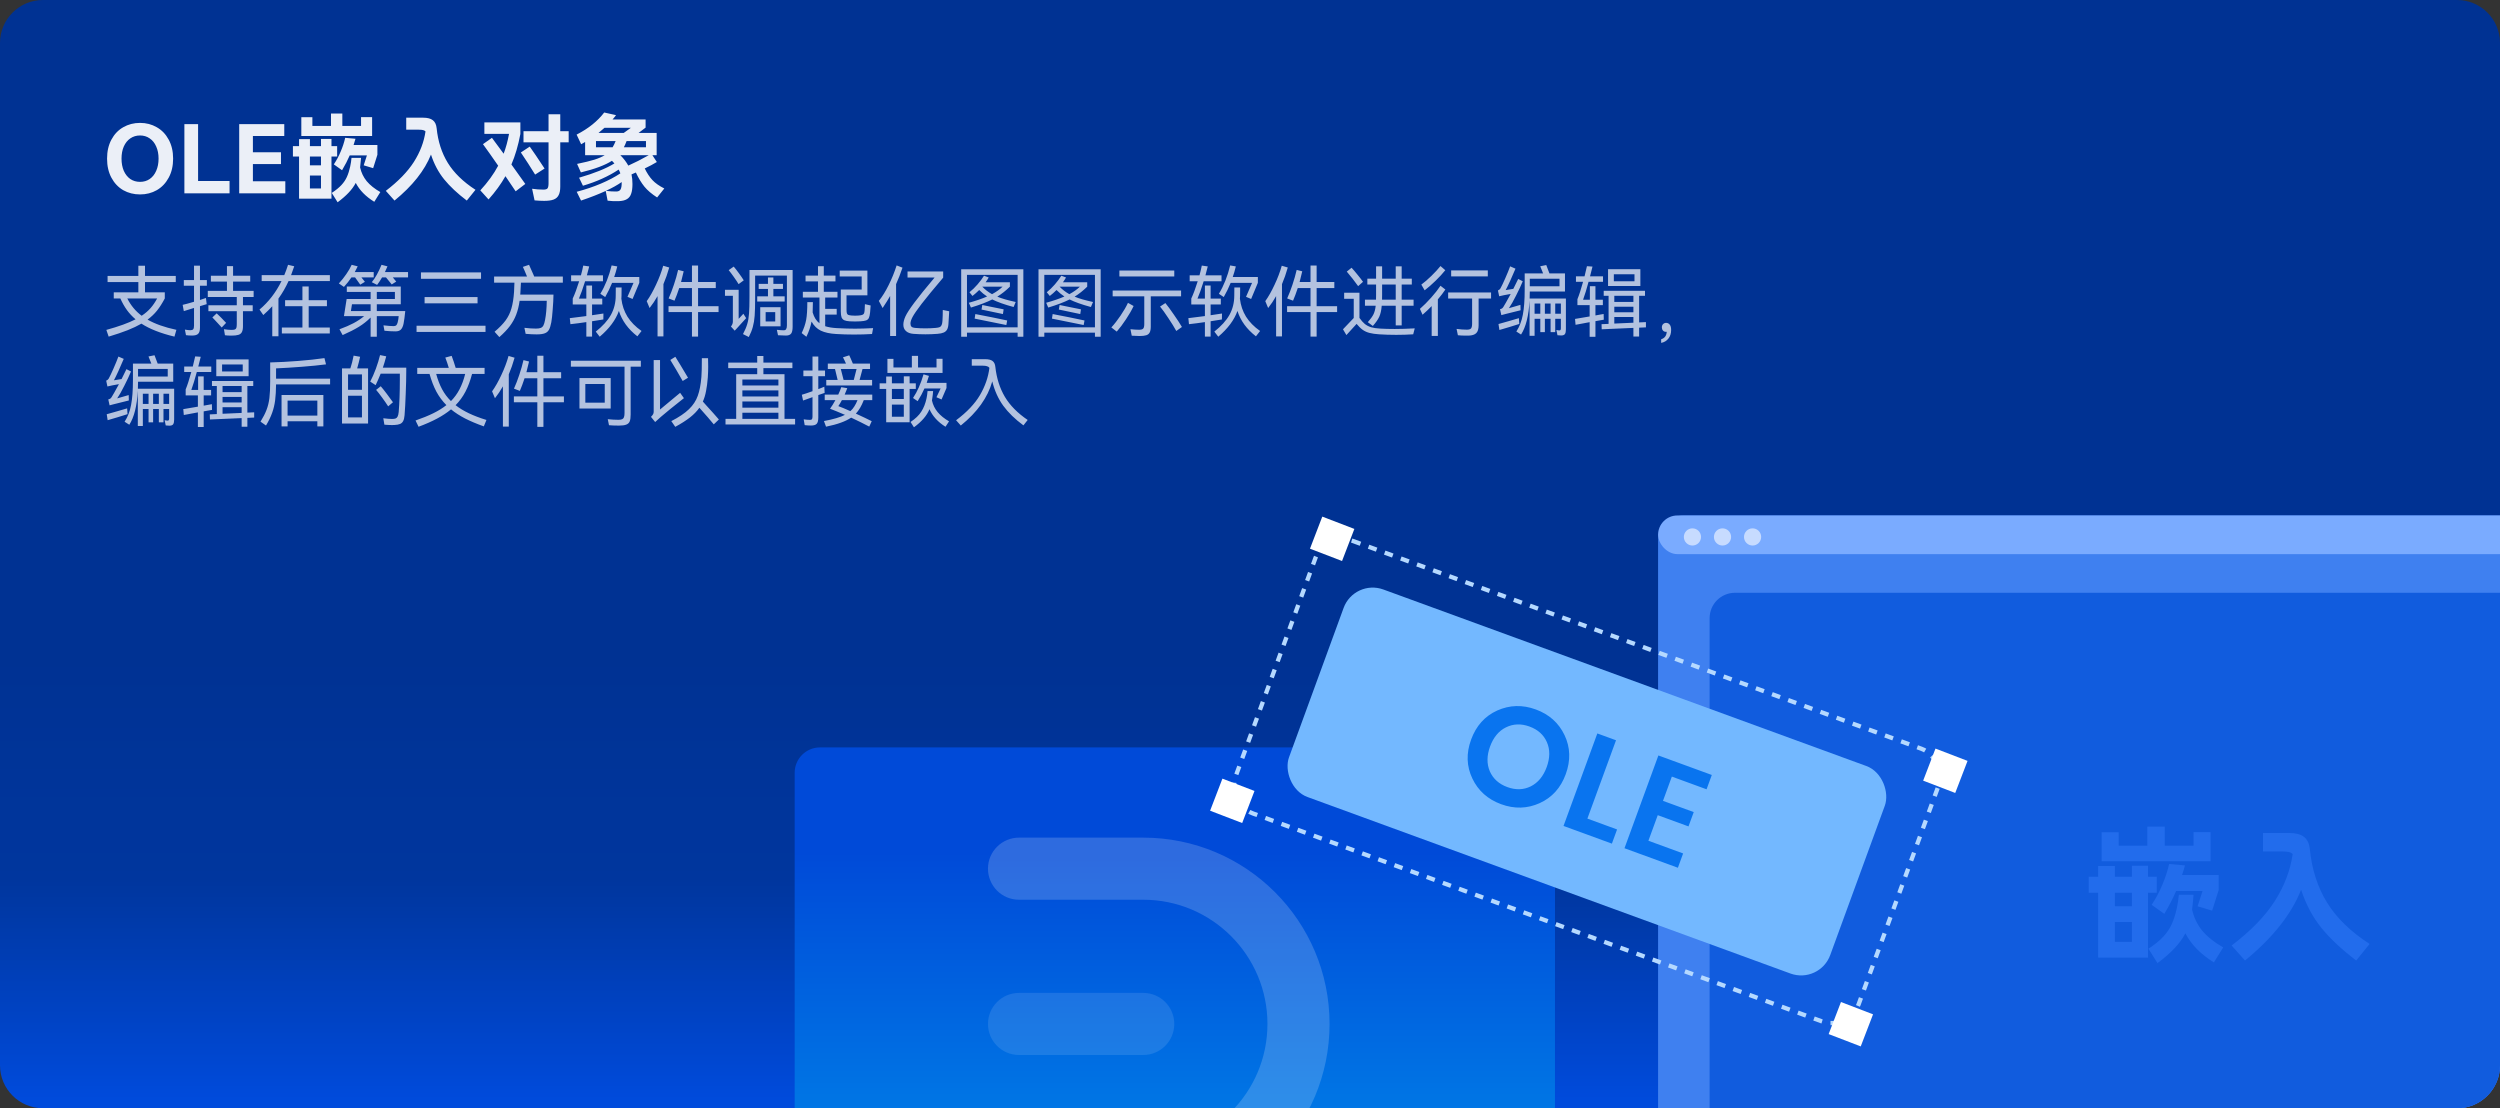 <svg width="582" height="258" viewBox="0 0 582 258" fill="none" xmlns="http://www.w3.org/2000/svg">
<rect x="0" y="0" width="582" height="258" fill="#333333" stroke="none"/>
<g clip-path="url(#clip0_50_9122)">
<path d="M-1 -1H582V290H-1V-1Z" fill="url(#paint0_linear_50_9122)"/>
<rect x="386" y="120" width="244.608" height="150.969" rx="5.897" fill="#3F80F0"/>
<rect x="398" y="138" width="241" height="149" rx="5.897" fill="#115CDE"/>
<rect x="185" y="174" width="177" height="118" rx="5.897" fill="url(#paint1_linear_50_9122)"/>
<g opacity="0.18">
<path d="M266.146 245.604H237.229C233.237 245.604 230 242.368 230 238.375C230 234.382 233.237 231.146 237.229 231.146H266.146C270.138 231.146 273.375 234.382 273.375 238.375C273.375 242.368 270.138 245.604 266.146 245.604Z" fill="white" fill-opacity="0.6"/>
<path d="M266.146 209.458H237.229C233.237 209.458 230 206.222 230 202.229C230 198.237 233.237 195 237.229 195H266.146C290.101 195 309.521 214.42 309.521 238.375C309.521 262.33 290.101 281.75 266.146 281.75H237.229C233.237 281.75 230 278.513 230 274.521C230 270.528 233.237 267.292 237.229 267.292H266.146C282.116 267.292 295.062 254.345 295.062 238.375C295.062 222.405 282.116 209.458 266.146 209.458Z" fill="white"/>
</g>
<rect x="386" y="120" width="241" height="9" rx="4.5" fill="#7AABFF"/>
<rect x="315.266" y="134.756" width="134.143" height="51.438" rx="7.211" transform="rotate(20.076 315.266 134.756)" fill="#73B8FF"/>
<rect x="308.54" y="123.596" width="154.437" height="67.567" rx="6.711" transform="rotate(20.076 308.54 123.596)" stroke="#B5D9FF" stroke-dasharray="2 2"/>
<path d="M356.369 183.062C358.056 182.21 359.291 180.714 360.073 178.574C360.855 176.435 360.872 174.506 360.124 172.787C359.377 171.068 358.026 169.852 356.072 169.138C354.117 168.423 352.286 168.489 350.579 169.333C348.899 170.165 347.668 171.651 346.886 173.79C346.112 175.909 346.095 177.838 346.835 179.577C347.603 181.304 348.964 182.524 350.918 183.238C352.872 183.953 354.689 183.894 356.369 183.062ZM349.463 187.219C346.357 186.083 344.125 184.09 342.765 181.238C341.406 178.386 341.309 175.366 342.474 172.178C343.647 168.969 345.672 166.713 348.55 165.409C351.449 164.114 354.441 164.03 357.526 165.157C360.632 166.292 362.865 168.286 364.225 171.138C365.584 173.99 365.677 177.02 364.505 180.229C363.339 183.418 361.318 185.663 358.44 186.967C355.562 188.27 352.57 188.354 349.463 187.219ZM371.858 170.745L376.208 172.335L369.544 190.57L376.455 193.096L375.249 196.398L363.987 192.282L371.858 170.745ZM398.507 180.414L397.289 183.747L389.205 180.792L387.142 186.439L394.3 189.055L393.082 192.387L385.924 189.771L383.747 195.726L391.831 198.681L390.614 202.013L378.179 197.469L386.073 175.87L398.507 180.414Z" fill="#0974EF"/>
<rect x="307.829" y="120.267" width="8" height="8" transform="rotate(21.011 307.829 120.267)" fill="white"/>
<rect x="450.578" y="174.267" width="8" height="8" transform="rotate(21.011 450.578 174.267)" fill="white"/>
<rect x="428.578" y="233.267" width="8" height="8" transform="rotate(21.011 428.578 233.267)" fill="white"/>
<rect x="284.579" y="181.267" width="8" height="8" transform="rotate(21.011 284.579 181.267)" fill="white"/>
<path d="M510.655 193.72H514.615V200.489H489.265V193.754H493.225V196.868H499.892V192.434H503.954V196.868H510.655V193.72ZM514.988 211.997L511.603 210.982L512.754 207.428H506.594C505.894 209.075 504.981 210.846 503.852 212.742L500.908 210.643C501.878 209.176 502.702 207.631 503.378 206.006C504.078 204.382 504.608 202.757 504.969 201.132L508.658 201.471C508.501 202.103 508.275 202.847 507.982 203.705H516.511V207.191L514.988 211.997ZM502.092 204.111V207.834H500.062V222.929H488.452V207.834H486.252V204.111H488.452V201.606H492.345V204.111H496.305V201.538H500.062V204.111H502.092ZM492.345 210.982H496.305V207.834H492.345V210.982ZM510.317 211.726C510.723 213.576 511.513 215.224 512.686 216.668C513.882 218.089 515.507 219.387 517.56 220.56L515.394 224.046C512.325 222.151 510.114 219.894 508.76 217.277C508.106 218.518 507.248 219.691 506.188 220.797C505.15 221.903 503.841 223.042 502.262 224.215L500.163 220.865C501.63 219.894 502.781 218.958 503.615 218.055C504.473 217.13 505.127 216.16 505.578 215.145C506.052 214.107 506.447 212.866 506.763 211.422C506.989 210.384 507.147 209.346 507.237 208.308H510.655C510.588 209.301 510.475 210.44 510.317 211.726ZM492.345 214.637V219.274H496.305V214.637H492.345ZM537.732 197.714C538.206 202.407 539.537 206.536 541.726 210.102C543.915 213.667 547.221 216.882 551.643 219.748L548.529 223.606C545.167 221.056 542.459 218.518 540.406 215.991C538.353 213.441 536.785 210.485 535.702 207.123C533.445 212.832 529.09 218.326 522.637 223.606L519.523 220.12C523.991 216.713 527.342 213.261 529.575 209.763C531.809 206.243 533.197 202.599 533.738 198.831C533.535 198.605 533.242 198.447 532.858 198.357C532.497 198.267 531.99 198.222 531.335 198.222H526.834V193.923H532.96C534.472 193.923 535.611 194.228 536.378 194.837C537.146 195.424 537.597 196.383 537.732 197.714Z" fill="#226CEC"/>
<circle cx="394" cy="125" r="2" fill="#C7DBFF"/>
<circle cx="401" cy="125" r="2" fill="#C7DBFF"/>
<circle cx="408" cy="125" r="2" fill="#C7DBFF"/>
</g>
<path d="M24.924 36.926C24.924 35.239 25.261 33.765 25.936 32.504C26.611 31.243 27.527 30.282 28.686 29.622C29.859 28.947 31.165 28.61 32.602 28.61C34.039 28.61 35.337 28.947 36.496 29.622C37.669 30.282 38.593 31.243 39.268 32.504C39.957 33.765 40.302 35.239 40.302 36.926C40.302 38.627 39.957 40.109 39.268 41.37C38.593 42.631 37.669 43.599 36.496 44.274C35.337 44.934 34.039 45.264 32.602 45.264C31.165 45.264 29.859 44.934 28.686 44.274C27.527 43.599 26.611 42.631 25.936 41.37C25.261 40.109 24.924 38.627 24.924 36.926ZM28.29 36.926C28.29 37.997 28.466 38.943 28.818 39.764C29.185 40.585 29.691 41.223 30.336 41.678C30.996 42.118 31.751 42.338 32.602 42.338C33.453 42.338 34.201 42.118 34.846 41.678C35.506 41.223 36.012 40.585 36.364 39.764C36.731 38.943 36.914 37.997 36.914 36.926C36.914 35.855 36.731 34.917 36.364 34.11C36.012 33.289 35.506 32.658 34.846 32.218C34.201 31.763 33.453 31.536 32.602 31.536C31.751 31.536 30.996 31.763 30.336 32.218C29.691 32.658 29.185 33.289 28.818 34.11C28.466 34.917 28.29 35.855 28.29 36.926ZM42.925 28.896H46.114V42.14H53.441V45H42.925V28.896ZM65.41 38.202H58.876V42.206H66.422V45H55.686V28.896H66.18V31.668H58.876V35.452H65.41V38.202ZM84.053 27.268H86.627V31.668H70.149V27.29H72.723V29.314H77.057V26.432H79.697V29.314H84.053V27.268ZM86.869 39.148L84.669 38.488L85.417 36.178H81.413C80.958 37.249 80.364 38.4 79.631 39.632L77.717 38.268C78.348 37.315 78.883 36.31 79.323 35.254C79.778 34.198 80.122 33.142 80.357 32.086L82.755 32.306C82.652 32.717 82.506 33.201 82.315 33.758H87.859V36.024L86.869 39.148ZM78.487 34.022V36.442H77.167V46.254H69.621V36.442H68.191V34.022H69.621V32.394H72.151V34.022H74.725V32.35H77.167V34.022H78.487ZM72.151 38.488H74.725V36.442H72.151V38.488ZM83.833 38.972C84.097 40.175 84.61 41.245 85.373 42.184C86.15 43.108 87.206 43.951 88.541 44.714L87.133 46.98C85.138 45.748 83.701 44.281 82.821 42.58C82.396 43.387 81.838 44.149 81.149 44.868C80.474 45.587 79.624 46.327 78.597 47.09L77.233 44.912C78.186 44.281 78.934 43.673 79.477 43.086C80.034 42.485 80.46 41.854 80.753 41.194C81.061 40.519 81.318 39.713 81.523 38.774C81.67 38.099 81.772 37.425 81.831 36.75H84.053C84.009 37.395 83.936 38.136 83.833 38.972ZM72.151 40.864V43.878H74.725V40.864H72.151ZM101.653 29.864C101.961 32.915 102.826 35.599 104.249 37.916C105.672 40.233 107.82 42.323 110.695 44.186L108.671 46.694C106.486 45.037 104.726 43.387 103.391 41.744C102.056 40.087 101.037 38.165 100.333 35.98C98.866 39.691 96.036 43.262 91.841 46.694L89.817 44.428C92.721 42.213 94.899 39.969 96.351 37.696C97.803 35.408 98.705 33.039 99.057 30.59C98.925 30.443 98.734 30.341 98.485 30.282C98.25 30.223 97.92 30.194 97.495 30.194H94.569V27.4H98.551C99.534 27.4 100.274 27.598 100.773 27.994C101.272 28.375 101.565 28.999 101.653 29.864ZM132.387 30.546V33.142H130.429V43.438C130.429 44.289 130.304 44.949 130.055 45.418C129.82 45.902 129.432 46.247 128.889 46.452C128.361 46.657 127.628 46.76 126.689 46.76C126.029 46.76 125.281 46.723 124.445 46.65L123.873 43.944C124.753 44.076 125.633 44.142 126.513 44.142C126.982 44.142 127.298 44.047 127.459 43.856C127.62 43.651 127.701 43.255 127.701 42.668V33.142H121.871V30.546H127.701V26.608H130.429V30.546H132.387ZM121.145 31.184C120.632 33.897 119.935 36.266 119.055 38.29C120.199 39.874 121.277 41.385 122.289 42.822L120.045 44.538L117.669 41.018C116.628 42.851 115.315 44.655 113.731 46.43L111.817 44.318C113.562 42.426 114.948 40.512 115.975 38.576C114.64 36.64 113.46 34.968 112.433 33.56L114.523 32.086C115.095 32.834 116.004 34.066 117.251 35.782C117.779 34.374 118.197 32.834 118.505 31.162H112.763V28.5H121.145V31.184ZM124.577 40.644C124.196 40.013 123.646 39.141 122.927 38.026C122.208 36.911 121.651 36.068 121.255 35.496L123.323 34.132C124.056 35.144 125.208 36.845 126.777 39.236L124.577 40.644ZM150.097 39.214C150.61 40.285 151.204 41.187 151.879 41.92C152.554 42.639 153.478 43.291 154.651 43.878L152.979 45.968C151.718 45.161 150.728 44.318 150.009 43.438C149.29 42.543 148.63 41.451 148.029 40.16L147.017 40.6C147.164 41.275 147.237 42.023 147.237 42.844C147.237 43.797 147.134 44.553 146.929 45.11C146.738 45.682 146.408 46.1 145.939 46.364C145.484 46.643 144.846 46.797 144.025 46.826C143.072 46.855 142.214 46.819 141.451 46.716L141.011 44.45C139.354 45.213 137.44 45.961 135.269 46.694L134.257 44.648C136.31 44.105 138.195 43.467 139.911 42.734C141.642 42.001 143.145 41.209 144.421 40.358C144.318 40.065 144.186 39.771 144.025 39.478C141.693 41.033 138.921 42.287 135.709 43.24L134.807 41.37C138.356 40.343 141.099 39.236 143.035 38.048L142.463 37.432C140.864 38.459 138.452 39.361 135.225 40.138L134.345 38.158C136.046 37.806 137.396 37.476 138.393 37.168C139.39 36.845 140.182 36.501 140.769 36.134H136.215V33.054L135.291 33.582L134.235 31.338C136.978 29.93 139.119 28.214 140.659 26.19L143.409 26.806C143.145 27.173 142.874 27.51 142.595 27.818H150.295V29.71L148.667 30.942H152.869V36.134H151.879L152.913 37.718C152.092 38.217 151.153 38.715 150.097 39.214ZM140.725 29.754C140.285 30.15 139.823 30.546 139.339 30.942H145.213L146.863 29.754H140.725ZM138.745 32.834V34.286H142.617C142.881 33.846 143.116 33.362 143.321 32.834H138.745ZM150.383 32.834H145.873C145.638 33.45 145.426 33.934 145.235 34.286H150.383V32.834ZM144.421 36.134C145.184 36.897 145.8 37.703 146.269 38.554C147.78 37.879 149.364 37.073 151.021 36.134H144.421ZM143.475 44.582C143.944 44.582 144.274 44.421 144.465 44.098C144.656 43.775 144.744 43.218 144.729 42.426V42.382C143.746 43.071 142.522 43.753 141.055 44.428C141.935 44.545 142.742 44.597 143.475 44.582Z" fill="white" fill-opacity="0.92"/>
<path d="M40.614 78.368C37.386 77.588 34.824 76.58 32.928 75.344C32.016 75.872 30.942 76.382 29.706 76.874C28.482 77.354 27.012 77.852 25.296 78.368L24.756 76.802C27.672 75.998 29.94 75.176 31.56 74.336C30.792 73.688 30.12 72.968 29.544 72.176C28.968 71.372 28.458 70.472 28.014 69.476H26.484V68.054H32.208V65.66H25.044V64.238H32.208V61.862H33.756V64.238H40.92V65.66H33.756V68.054H38.364V69.476C37.788 70.568 37.188 71.51 36.564 72.302C35.94 73.082 35.202 73.784 34.35 74.408C36.078 75.404 38.316 76.196 41.064 76.784L40.614 78.368ZM29.634 69.476C30.462 71.12 31.578 72.464 32.982 73.508C33.81 72.956 34.506 72.356 35.07 71.708C35.634 71.06 36.138 70.316 36.582 69.476H29.634ZM46.554 61.844V65.192H48.156V66.524H46.554V69.836L47.94 69.368L48.12 70.808L46.554 71.276V76.244C46.554 76.94 46.416 77.426 46.14 77.702C45.876 77.978 45.396 78.116 44.7 78.116C44.16 78.116 43.692 78.086 43.296 78.026L43.044 76.73C43.596 76.826 44.016 76.874 44.304 76.874C44.628 76.874 44.85 76.802 44.97 76.658C45.102 76.502 45.168 76.226 45.168 75.83V71.69C44.292 71.954 43.5 72.2 42.792 72.428L42.522 70.97C43.122 70.838 44.004 70.598 45.168 70.25V66.524H42.792V65.192H45.168V61.844H46.554ZM59.046 69.134H56.562V71.06H58.83V72.446H56.562V75.938C56.562 76.538 56.478 76.994 56.31 77.306C56.154 77.618 55.884 77.834 55.5 77.954C55.116 78.074 54.558 78.134 53.826 78.134C53.262 78.134 52.776 78.104 52.368 78.044L52.134 76.64C52.83 76.748 53.412 76.802 53.88 76.802C54.252 76.802 54.522 76.766 54.69 76.694C54.87 76.61 54.984 76.478 55.032 76.298C55.092 76.106 55.122 75.818 55.122 75.434V72.446H48.516V71.06H55.122V69.134H48.372V67.712H52.836V65.552H49.092V64.184H52.836V61.952H54.258V64.184H58.254V65.552H54.258V67.712H59.046V69.134ZM50.442 72.95C51.018 73.466 51.75 74.204 52.638 75.164L51.612 76.244C51.372 75.956 51.066 75.62 50.694 75.236C50.334 74.84 50.088 74.576 49.956 74.444C49.704 74.192 49.53 74.012 49.434 73.904L50.442 72.95ZM76.794 64.058V65.426H67.182C66.51 66.902 65.724 68.264 64.824 69.512V78.278H63.384V71.294C62.772 71.966 62.076 72.65 61.296 73.346L60.414 72.068C62.514 70.304 64.224 68.09 65.544 65.426H60.918V64.058H66.174C66.486 63.326 66.78 62.522 67.056 61.646L68.496 61.988C68.22 62.828 67.974 63.518 67.758 64.058H76.794ZM76.11 71.276H71.862V76.244H76.776V77.63H65.616V76.244H70.404V71.276H66.372V69.89H70.404V66.686H71.862V69.89H76.11V71.276ZM81.816 64.58C81.336 65.3 80.754 66.038 80.07 66.794L78.882 65.984C79.518 65.3 80.094 64.58 80.61 63.824C81.138 63.068 81.558 62.342 81.87 61.646L83.274 62.006C83.082 62.414 82.854 62.858 82.59 63.338H87V64.58H84.138L84.948 65.606L83.868 66.272L82.662 64.58H81.816ZM94.992 63.338V64.58H91.446C91.782 64.976 92.046 65.3 92.238 65.552L91.194 66.218C90.51 65.354 90.066 64.808 89.862 64.58H88.944C88.536 65.288 88.152 65.87 87.792 66.326L86.55 65.696C87.342 64.748 88.098 63.398 88.818 61.646L90.204 62.006C90 62.486 89.802 62.93 89.61 63.338H94.992ZM87.72 70.826V72.41H94.344C94.224 73.646 94.092 74.63 93.948 75.362C93.816 75.986 93.606 76.442 93.318 76.73C93.042 77.006 92.622 77.144 92.058 77.144C91.254 77.144 90.402 77.096 89.502 77L89.268 75.74C90.324 75.86 91.116 75.92 91.644 75.92C91.92 75.92 92.124 75.854 92.256 75.722C92.388 75.59 92.496 75.362 92.58 75.038C92.7 74.582 92.778 74.102 92.814 73.598H87.72V78.386H86.28V73.922C85.452 74.75 84.54 75.47 83.544 76.082C82.548 76.694 81.288 77.336 79.764 78.008L79.026 76.658C80.334 76.178 81.438 75.698 82.338 75.218C83.238 74.738 84.048 74.198 84.768 73.598H80.07L80.7 69.602H86.28V67.964H80.736V66.704H93.3V70.826H87.72ZM91.932 67.964H87.72V69.602H91.932V67.964ZM86.28 70.826H81.942L81.69 72.41H86.28V70.826ZM97.998 63.41H111.984V64.904H97.998V63.41ZM98.844 69.152H111.174V70.61H98.844V69.152ZM96.972 75.83H113.028V77.27H96.972V75.83ZM121.272 65.804L121.146 68.162L121.11 68.576H128.85C128.838 69.56 128.778 70.718 128.67 72.05C128.574 73.37 128.466 74.36 128.346 75.02C128.202 75.8 128.016 76.388 127.788 76.784C127.572 77.168 127.248 77.438 126.816 77.594C126.384 77.762 125.754 77.846 124.926 77.846C124.206 77.846 123.354 77.804 122.37 77.72L122.082 76.316C123.078 76.436 123.972 76.496 124.764 76.496C125.256 76.496 125.634 76.442 125.898 76.334C126.162 76.226 126.366 76.034 126.51 75.758C126.654 75.482 126.78 75.062 126.888 74.498C127.128 73.274 127.26 71.786 127.284 70.034H120.966C120.798 71.234 120.534 72.302 120.174 73.238C119.826 74.162 119.34 75.044 118.716 75.884C118.092 76.712 117.27 77.576 116.25 78.476L115.134 77.234C116.238 76.298 117.096 75.416 117.708 74.588C118.32 73.748 118.77 72.818 119.058 71.798C119.358 70.778 119.562 69.5 119.67 67.964C119.706 67.46 119.736 66.74 119.76 65.804H115.026V64.382H122.694C122.202 63.182 121.878 62.432 121.722 62.132L123.162 61.646L124.17 63.914L124.368 64.382H131.028V65.804H121.272ZM139.758 68.396C140.898 66.512 141.774 64.31 142.386 61.79L143.7 62.024C143.484 62.924 143.244 63.746 142.98 64.49H148.83V65.84L147.264 69.602L146.076 69.098L147.48 65.858H142.494C142.062 66.938 141.528 68.036 140.892 69.152L139.758 68.396ZM140.46 74.372L137.832 74.786V78.368H136.5V74.984C135.24 75.176 134.004 75.338 132.792 75.47L132.648 74.066C133.848 73.934 135.132 73.772 136.5 73.58V70.88H133.332V69.494C133.8 68.498 134.298 67.16 134.826 65.48H132.954V64.094H135.24C135.444 63.362 135.624 62.606 135.78 61.826L137.166 62.024C136.986 62.792 136.806 63.482 136.626 64.094H140.37V65.48H136.212C135.696 67.148 135.216 68.492 134.772 69.512H136.5V66.47H137.832V69.512H140.208V70.88H137.832V73.382L138.21 73.328C139.314 73.172 140.07 73.058 140.478 72.986L140.46 74.372ZM144.654 69.548C144.834 71.084 145.308 72.476 146.076 73.724C146.856 74.96 147.948 76.07 149.352 77.054L148.38 78.296C146.232 76.628 144.798 74.66 144.078 72.392C143.334 74.492 141.846 76.49 139.614 78.386L138.696 77.198C140.304 75.926 141.48 74.624 142.224 73.292C142.968 71.948 143.34 70.454 143.34 68.81L143.358 66.92H144.708C144.708 67.952 144.702 68.594 144.69 68.846C144.69 69.002 144.678 69.236 144.654 69.548ZM167.28 71.276V72.644H162.51V78.368H161.088V72.644H155.634V71.276H161.088V67.064H158.118C157.746 68.204 157.38 69.182 157.02 69.998L155.652 69.476C156.096 68.492 156.51 67.418 156.894 66.254C157.29 65.078 157.614 63.938 157.866 62.834L159.162 63.158C159.03 63.782 158.826 64.61 158.55 65.642H161.088V61.808H162.51V65.642H166.632V67.064H162.51V71.276H167.28ZM155.796 62.276C155.4 63.68 154.95 64.97 154.446 66.146V78.314H153.078V68.936C152.526 69.92 151.908 70.844 151.224 71.708L150.558 70.106C151.29 69.086 152.01 67.814 152.718 66.29C153.438 64.766 153.996 63.29 154.392 61.862L155.796 62.276ZM171.942 66.146C171.69 65.714 171.324 65.162 170.844 64.49C170.364 63.806 169.962 63.272 169.638 62.888L170.808 62.06C171.132 62.432 171.534 62.948 172.014 63.608C172.494 64.256 172.872 64.808 173.148 65.264L171.942 66.146ZM174.48 62.852H184.524V76.028C184.524 76.808 184.41 77.348 184.182 77.648C183.954 77.96 183.546 78.116 182.958 78.116C182.55 78.116 181.938 78.092 181.122 78.044L180.852 76.784C181.572 76.856 182.106 76.892 182.454 76.892C182.718 76.892 182.904 76.802 183.012 76.622C183.132 76.43 183.192 76.136 183.192 75.74V64.166H175.794V69.566C175.794 71.21 175.758 72.524 175.686 73.508C175.614 74.48 175.47 75.35 175.254 76.118C175.05 76.874 174.738 77.654 174.318 78.458L172.968 77.774C173.424 76.922 173.754 76.142 173.958 75.434C174.174 74.726 174.312 73.916 174.372 73.004C174.444 72.08 174.48 70.76 174.48 69.044V62.852ZM176.28 70.196V68.99H178.782V67.262H176.622V66.092H178.782V64.598H180.042V66.092H182.274V67.262H180.042V68.99H182.67V70.196H176.28ZM173.706 74.066C173.502 74.282 172.998 74.834 172.194 75.722L171.744 76.226C171.276 76.73 171.042 76.982 171.042 76.982L170.16 76.01C170.46 75.65 170.61 75.266 170.61 74.858V68.864H168.774V67.46H171.96V74.228L173.058 73.04L173.706 74.066ZM176.982 71.51H181.716V75.974H176.982V71.51ZM178.242 74.84H180.474V72.662H178.242V74.84ZM194.82 76.388C196.464 76.472 197.874 76.514 199.05 76.514C200.226 76.514 201.63 76.472 203.262 76.388L203.01 77.756C201.714 77.84 200.322 77.882 198.834 77.882C197.358 77.882 195.966 77.84 194.658 77.756C193.194 77.672 192.006 77.414 191.094 76.982C190.182 76.538 189.462 75.83 188.934 74.858C188.706 76.034 188.304 77.216 187.728 78.404L186.63 77.54C187.146 76.46 187.494 75.434 187.674 74.462C187.854 73.478 187.944 72.104 187.944 70.34H189.24C189.24 71.216 189.222 72.014 189.186 72.734C189.522 73.874 190.05 74.714 190.77 75.254V69.26H186.9V67.928H190.428V65.516H187.53V64.166H190.428V61.97H191.778V64.166H194.496V65.516H191.778V67.928H194.964V69.26H192.102V71.906H194.784V73.238H192.102V75.938C192.822 76.178 193.728 76.328 194.82 76.388ZM200.598 67.406V64.364H195.486V62.996H201.93V68.756H197.07V72.104C197.07 72.488 197.1 72.77 197.16 72.95C197.22 73.118 197.328 73.238 197.484 73.31C197.64 73.37 197.892 73.418 198.24 73.454C198.624 73.478 198.906 73.49 199.086 73.49C199.278 73.49 199.554 73.478 199.914 73.454C200.298 73.418 200.58 73.364 200.76 73.292C200.94 73.22 201.066 73.112 201.138 72.968C201.21 72.812 201.258 72.572 201.282 72.248C201.33 71.648 201.354 71.168 201.354 70.808L202.686 71.114C202.65 71.63 202.608 72.164 202.56 72.716C202.5 73.304 202.404 73.736 202.272 74.012C202.152 74.276 201.942 74.468 201.642 74.588C201.354 74.696 200.904 74.768 200.292 74.804C199.74 74.828 199.326 74.84 199.05 74.84C198.774 74.84 198.36 74.828 197.808 74.804C197.256 74.768 196.836 74.684 196.548 74.552C196.26 74.42 196.05 74.198 195.918 73.886C195.798 73.562 195.738 73.094 195.738 72.482V67.406H200.598ZM210.102 62.312C209.622 63.728 209.124 65.006 208.608 66.146V78.224H207.222V68.9C206.802 69.656 206.22 70.592 205.476 71.708L204.594 70.052C205.41 69.032 206.172 67.802 206.88 66.362C207.6 64.922 208.218 63.398 208.734 61.79L210.102 62.312ZM220.974 72.464C220.938 73.352 220.884 74.264 220.812 75.2C220.788 75.836 220.686 76.328 220.506 76.676C220.326 77.012 220.056 77.258 219.696 77.414C219.348 77.57 218.862 77.672 218.238 77.72C217.302 77.792 216.372 77.828 215.448 77.828C214.512 77.828 213.576 77.792 212.64 77.72C211.896 77.66 211.32 77.444 210.912 77.072C210.504 76.712 210.3 76.22 210.3 75.596C210.3 75.008 210.462 74.36 210.786 73.652C211.11 72.944 211.794 71.888 212.838 70.484C213.882 69.08 215.46 67.124 217.572 64.616H211.272V63.194H219.57V64.634C217.338 67.262 215.67 69.29 214.566 70.718C213.474 72.146 212.766 73.172 212.442 73.796C212.118 74.408 211.956 74.912 211.956 75.308C211.956 75.644 212.034 75.89 212.19 76.046C212.346 76.202 212.61 76.298 212.982 76.334C213.798 76.406 214.614 76.442 215.43 76.442C216.246 76.442 217.056 76.406 217.86 76.334C218.256 76.298 218.556 76.238 218.76 76.154C218.964 76.058 219.114 75.896 219.21 75.668C219.318 75.44 219.384 75.098 219.408 74.642C219.456 73.826 219.48 72.998 219.48 72.158L220.974 72.464ZM223.764 78.386V62.69H238.236V78.386H236.904V77.45H225.114V78.386H223.764ZM225.114 63.986V76.208H236.904V63.986H225.114ZM232.17 69.062C233.19 69.494 234.618 69.908 236.454 70.304L235.968 71.474C233.844 70.898 232.188 70.31 231 69.71C229.74 70.346 228.084 70.976 226.032 71.6L225.546 70.484C227.19 70.028 228.606 69.542 229.794 69.026C229.182 68.63 228.57 68.126 227.958 67.514C227.442 68.03 226.92 68.492 226.392 68.9L225.69 68.036C226.338 67.52 226.968 66.908 227.58 66.2C228.192 65.492 228.69 64.82 229.074 64.184L230.172 64.598C229.968 64.958 229.728 65.33 229.452 65.714H235.104V66.74C234.144 67.676 233.166 68.45 232.17 69.062ZM228.678 66.74C229.314 67.412 230.07 67.994 230.946 68.486C231.978 67.922 232.794 67.34 233.394 66.74H228.678ZM228.678 71.006L230.964 71.474C232.02 71.678 232.914 71.858 233.646 72.014L233.484 73.112C232.824 72.956 231.372 72.65 229.128 72.194C228.996 72.17 228.876 72.146 228.768 72.122C228.672 72.098 228.582 72.08 228.498 72.068L228.678 71.006ZM227.058 73.112C229.782 73.628 232.254 74.126 234.474 74.606L234.276 75.668C230.688 74.924 228.228 74.426 226.896 74.174L227.058 73.112ZM241.764 78.386V62.69H256.236V78.386H254.904V77.45H243.114V78.386H241.764ZM243.114 63.986V76.208H254.904V63.986H243.114ZM250.17 69.062C251.19 69.494 252.618 69.908 254.454 70.304L253.968 71.474C251.844 70.898 250.188 70.31 249 69.71C247.74 70.346 246.084 70.976 244.032 71.6L243.546 70.484C245.19 70.028 246.606 69.542 247.794 69.026C247.182 68.63 246.57 68.126 245.958 67.514C245.442 68.03 244.92 68.492 244.392 68.9L243.69 68.036C244.338 67.52 244.968 66.908 245.58 66.2C246.192 65.492 246.69 64.82 247.074 64.184L248.172 64.598C247.968 64.958 247.728 65.33 247.452 65.714H253.104V66.74C252.144 67.676 251.166 68.45 250.17 69.062ZM246.678 66.74C247.314 67.412 248.07 67.994 248.946 68.486C249.978 67.922 250.794 67.34 251.394 66.74H246.678ZM246.678 71.006L248.964 71.474C250.02 71.678 250.914 71.858 251.646 72.014L251.484 73.112C250.824 72.956 249.372 72.65 247.128 72.194C246.996 72.17 246.876 72.146 246.768 72.122C246.672 72.098 246.582 72.08 246.498 72.068L246.678 71.006ZM245.058 73.112C247.782 73.628 250.254 74.126 252.474 74.606L252.276 75.668C248.688 74.924 246.228 74.426 244.896 74.174L245.058 73.112ZM260.592 62.978H273.372V64.364H260.592V62.978ZM274.956 68.99H267.9V76.01C267.9 76.622 267.816 77.084 267.648 77.396C267.492 77.708 267.228 77.924 266.856 78.044C266.496 78.164 265.968 78.224 265.272 78.224C264.864 78.224 264.264 78.2 263.472 78.152L263.166 76.64C263.946 76.724 264.612 76.766 265.164 76.766C265.656 76.766 265.98 76.676 266.136 76.496C266.304 76.316 266.388 75.962 266.388 75.434V68.99H259.026V67.64H274.956V68.99ZM263.904 71.24C263.472 72.176 262.884 73.202 262.14 74.318C261.408 75.434 260.688 76.394 259.98 77.198L258.72 76.226C259.44 75.446 260.16 74.522 260.88 73.454C261.612 72.374 262.182 71.39 262.59 70.502L263.904 71.24ZM271.302 70.556C271.818 71.18 272.466 72.062 273.246 73.202C274.038 74.33 274.674 75.302 275.154 76.118L273.84 77.054C273.384 76.214 272.766 75.212 271.986 74.048C271.218 72.884 270.576 71.99 270.06 71.366L271.302 70.556ZM283.758 68.396C284.898 66.512 285.774 64.31 286.386 61.79L287.7 62.024C287.484 62.924 287.244 63.746 286.98 64.49H292.83V65.84L291.264 69.602L290.076 69.098L291.48 65.858H286.494C286.062 66.938 285.528 68.036 284.892 69.152L283.758 68.396ZM284.46 74.372L281.832 74.786V78.368H280.5V74.984C279.24 75.176 278.004 75.338 276.792 75.47L276.648 74.066C277.848 73.934 279.132 73.772 280.5 73.58V70.88H277.332V69.494C277.8 68.498 278.298 67.16 278.826 65.48H276.954V64.094H279.24C279.444 63.362 279.624 62.606 279.78 61.826L281.166 62.024C280.986 62.792 280.806 63.482 280.626 64.094H284.37V65.48H280.212C279.696 67.148 279.216 68.492 278.772 69.512H280.5V66.47H281.832V69.512H284.208V70.88H281.832V73.382L282.21 73.328C283.314 73.172 284.07 73.058 284.478 72.986L284.46 74.372ZM288.654 69.548C288.834 71.084 289.308 72.476 290.076 73.724C290.856 74.96 291.948 76.07 293.352 77.054L292.38 78.296C290.232 76.628 288.798 74.66 288.078 72.392C287.334 74.492 285.846 76.49 283.614 78.386L282.696 77.198C284.304 75.926 285.48 74.624 286.224 73.292C286.968 71.948 287.34 70.454 287.34 68.81L287.358 66.92H288.708C288.708 67.952 288.702 68.594 288.69 68.846C288.69 69.002 288.678 69.236 288.654 69.548ZM311.28 71.276V72.644H306.51V78.368H305.088V72.644H299.634V71.276H305.088V67.064H302.118C301.746 68.204 301.38 69.182 301.02 69.998L299.652 69.476C300.096 68.492 300.51 67.418 300.894 66.254C301.29 65.078 301.614 63.938 301.866 62.834L303.162 63.158C303.03 63.782 302.826 64.61 302.55 65.642H305.088V61.808H306.51V65.642H310.632V67.064H306.51V71.276H311.28ZM299.796 62.276C299.4 63.68 298.95 64.97 298.446 66.146V78.314H297.078V68.936C296.526 69.92 295.908 70.844 295.224 71.708L294.558 70.106C295.29 69.086 296.01 67.814 296.718 66.29C297.438 64.766 297.996 63.29 298.392 61.862L299.796 62.276ZM318.426 75.002C319.062 74.282 319.506 73.664 319.758 73.148C320.01 72.62 320.178 71.96 320.262 71.168H317.76V69.764H320.334C320.346 69.548 320.352 69.194 320.352 68.702V66.236H318.318V64.868H320.352V62.006H321.756V64.868H324.924V62.006H326.31V64.868H328.668V66.236H326.31V69.764H329.082V71.168H326.31V75.758H324.924V71.168H321.666C321.582 72.224 321.39 73.082 321.09 73.742C320.79 74.39 320.292 75.104 319.596 75.884L318.426 75.002ZM316.176 66.614C315.888 66.194 315.462 65.624 314.898 64.904C314.334 64.184 313.878 63.626 313.53 63.23L314.646 62.33C315.006 62.714 315.462 63.248 316.014 63.932C316.578 64.616 317.01 65.174 317.31 65.606L316.176 66.614ZM321.756 68.576C321.756 69.128 321.75 69.524 321.738 69.764H324.924V66.236H321.756V68.576ZM321.288 76.496C322.224 76.556 323.352 76.586 324.672 76.586C326.124 76.586 327.684 76.538 329.352 76.442L328.992 77.828C327.768 77.912 326.448 77.954 325.032 77.954C323.628 77.954 322.302 77.912 321.054 77.828C320.154 77.768 319.41 77.66 318.822 77.504C318.246 77.36 317.724 77.126 317.256 76.802C316.788 76.466 316.308 75.998 315.816 75.398L313.44 78.008L312.648 76.658L315.15 74.03V69.566H312.918V68.144H316.482V74.012C316.902 74.612 317.322 75.086 317.742 75.434C318.174 75.77 318.666 76.022 319.218 76.19C319.77 76.346 320.46 76.448 321.288 76.496ZM336.462 62.906C335.862 63.662 335.112 64.478 334.212 65.354C333.312 66.23 332.46 66.974 331.656 67.586L330.882 66.254C331.578 65.75 332.352 65.084 333.204 64.256C334.056 63.428 334.77 62.654 335.346 61.934L336.462 62.906ZM337.83 62.942H346.362V64.346H337.83V62.942ZM336.48 67.406C336.036 68.078 335.454 68.84 334.734 69.692V78.206H333.294V71.258C332.646 71.93 331.938 72.602 331.17 73.274L330.558 71.906C331.422 71.15 332.292 70.28 333.168 69.296C334.044 68.312 334.77 67.388 335.346 66.524L336.48 67.406ZM347.118 68.09V69.494H344.22V75.74C344.22 76.58 344.04 77.18 343.68 77.54C343.32 77.912 342.714 78.11 341.862 78.134H341.304C340.572 78.134 339.936 78.104 339.396 78.044L339.09 76.568C339.966 76.688 340.764 76.748 341.484 76.748C341.964 76.748 342.288 76.652 342.456 76.46C342.624 76.256 342.708 75.878 342.708 75.326V69.494H337.128V68.09H347.118ZM364.542 69.494V76.676C364.542 77.192 364.464 77.558 364.308 77.774C364.152 77.99 363.864 78.098 363.444 78.098C363.156 78.098 362.868 78.08 362.58 78.044L362.328 76.82L362.868 76.91C363.072 76.934 363.204 76.91 363.264 76.838C363.336 76.766 363.372 76.628 363.372 76.424V74.21H362.058V77.324H360.978V74.21H359.646V77.324H358.584V74.21H357.252V78.17H356.082V69.944C355.89 73.496 355.23 76.142 354.102 77.882L353.004 77.18C353.736 76.064 354.24 74.762 354.516 73.274C354.804 71.786 354.948 69.848 354.948 67.46V63.644H359.232C358.944 62.9 358.722 62.348 358.566 61.988L359.97 61.7C360.174 62.18 360.42 62.828 360.708 63.644H364.326V67.874H356.136C356.136 68.258 356.124 68.798 356.1 69.494H364.542ZM350.124 68.72C349.764 68.792 349.392 68.876 349.008 68.972L348.72 67.622C348.996 67.502 349.188 67.346 349.296 67.154C349.584 66.638 349.956 65.858 350.412 64.814C350.88 63.758 351.264 62.822 351.564 62.006L352.806 62.546C352.434 63.446 352.02 64.394 351.564 65.39C351.108 66.386 350.76 67.1 350.52 67.532L352.302 67.244C352.842 66.164 353.22 65.396 353.436 64.94L354.498 65.48C354.114 66.416 353.598 67.52 352.95 68.792C352.314 70.064 351.756 71.048 351.276 71.744L353.958 70.97L353.994 72.23L350.376 73.13L349.512 73.364L349.206 71.978C349.422 71.93 349.578 71.87 349.674 71.798C349.782 71.726 349.884 71.612 349.98 71.456C350.232 71.072 350.802 70.064 351.69 68.432C350.982 68.54 350.46 68.636 350.124 68.72ZM363.048 66.65V64.886H356.136V66.65H363.048ZM357.252 70.664V73.04H358.584V70.664H357.252ZM359.646 70.664V73.04H360.978V70.664H359.646ZM362.058 70.664V73.04H363.372V70.664H362.058ZM353.688 75.416C353.136 75.596 352.368 75.836 351.384 76.136C350.4 76.436 349.626 76.664 349.062 76.82L348.846 75.434C349.422 75.278 350.208 75.056 351.204 74.768C352.2 74.48 352.998 74.246 353.598 74.066L353.688 75.416ZM373.362 74.426C373.278 74.438 372.858 74.51 372.102 74.642L371.418 74.768V78.404H370.068V75.002L366.792 75.614L366.666 74.246C367.35 74.15 368.484 73.958 370.068 73.67V71.042H367.224V69.656C367.608 68.732 368.046 67.382 368.538 65.606H366.882V64.328H368.88C369.12 63.344 369.306 62.558 369.438 61.97L370.734 62.06L370.158 64.328H373.182V65.606H369.816C369.384 67.238 368.958 68.63 368.538 69.782H370.122V66.632H371.418V69.782H373.146V71.042H371.418V73.436L373.326 73.094L373.362 74.426ZM374.352 62.672H381.876V66.578H374.352V62.672ZM375.702 65.48H380.508V63.842H375.702V65.48ZM381.588 75.056L383.172 74.984V76.208L381.588 76.28V78.35H380.256V76.334L372.876 76.658L372.84 75.47L374.478 75.398V68.864H373.344V67.694H382.956V68.864H381.588V75.056ZM380.256 70.286V68.864H375.81V70.286H380.256ZM380.256 71.402H375.81V72.698H380.256V71.402ZM375.81 73.796V75.326L380.256 75.128V73.796H375.81ZM387.87 75.164C388.218 75.164 388.5 75.302 388.716 75.578C388.932 75.842 389.04 76.256 389.04 76.82C389.04 77.636 388.824 78.308 388.392 78.836C387.972 79.364 387.414 79.694 386.718 79.826V78.98C387.534 78.728 387.966 78.146 388.014 77.234C387.978 77.246 387.924 77.252 387.852 77.252C387.552 77.252 387.312 77.15 387.132 76.946C386.964 76.742 386.88 76.496 386.88 76.208C386.88 75.908 386.97 75.662 387.15 75.47C387.342 75.266 387.582 75.164 387.87 75.164ZM40.542 90.494V97.676C40.542 98.192 40.464 98.558 40.308 98.774C40.152 98.99 39.864 99.098 39.444 99.098C39.156 99.098 38.868 99.08 38.58 99.044L38.328 97.82L38.868 97.91C39.072 97.934 39.204 97.91 39.264 97.838C39.336 97.766 39.372 97.628 39.372 97.424V95.21H38.058V98.324H36.978V95.21H35.646V98.324H34.584V95.21H33.252V99.17H32.082V90.944C31.89 94.496 31.23 97.142 30.102 98.882L29.004 98.18C29.736 97.064 30.24 95.762 30.516 94.274C30.804 92.786 30.948 90.848 30.948 88.46V84.644H35.232C34.944 83.9 34.722 83.348 34.566 82.988L35.97 82.7C36.174 83.18 36.42 83.828 36.708 84.644H40.326V88.874H32.136C32.136 89.258 32.124 89.798 32.1 90.494H40.542ZM26.124 89.72C25.764 89.792 25.392 89.876 25.008 89.972L24.72 88.622C24.996 88.502 25.188 88.346 25.296 88.154C25.584 87.638 25.956 86.858 26.412 85.814C26.88 84.758 27.264 83.822 27.564 83.006L28.806 83.546C28.434 84.446 28.02 85.394 27.564 86.39C27.108 87.386 26.76 88.1 26.52 88.532L28.302 88.244C28.842 87.164 29.22 86.396 29.436 85.94L30.498 86.48C30.114 87.416 29.598 88.52 28.95 89.792C28.314 91.064 27.756 92.048 27.276 92.744L29.958 91.97L29.994 93.23L26.376 94.13L25.512 94.364L25.206 92.978C25.422 92.93 25.578 92.87 25.674 92.798C25.782 92.726 25.884 92.612 25.98 92.456C26.232 92.072 26.802 91.064 27.69 89.432C26.982 89.54 26.46 89.636 26.124 89.72ZM39.048 87.65V85.886H32.136V87.65H39.048ZM33.252 91.664V94.04H34.584V91.664H33.252ZM35.646 91.664V94.04H36.978V91.664H35.646ZM38.058 91.664V94.04H39.372V91.664H38.058ZM29.688 96.416C29.136 96.596 28.368 96.836 27.384 97.136C26.4 97.436 25.626 97.664 25.062 97.82L24.846 96.434C25.422 96.278 26.208 96.056 27.204 95.768C28.2 95.48 28.998 95.246 29.598 95.066L29.688 96.416ZM49.362 95.426C49.278 95.438 48.858 95.51 48.102 95.642L47.418 95.768V99.404H46.068V96.002L42.792 96.614L42.666 95.246C43.35 95.15 44.484 94.958 46.068 94.67V92.042H43.224V90.656C43.608 89.732 44.046 88.382 44.538 86.606H42.882V85.328H44.88C45.12 84.344 45.306 83.558 45.438 82.97L46.734 83.06L46.158 85.328H49.182V86.606H45.816C45.384 88.238 44.958 89.63 44.538 90.782H46.122V87.632H47.418V90.782H49.146V92.042H47.418V94.436L49.326 94.094L49.362 95.426ZM50.352 83.672H57.876V87.578H50.352V83.672ZM51.702 86.48H56.508V84.842H51.702V86.48ZM57.588 96.056L59.172 95.984V97.208L57.588 97.28V99.35H56.256V97.334L48.876 97.658L48.84 96.47L50.478 96.398V89.864H49.344V88.694H58.956V89.864H57.588V96.056ZM56.256 91.286V89.864H51.81V91.286H56.256ZM56.256 92.402H51.81V93.698H56.256V92.402ZM51.81 94.796V96.326L56.256 96.128V94.796H51.81ZM64.266 88.154H76.848V89.486H64.266C64.254 90.95 64.182 92.192 64.05 93.212C63.918 94.232 63.684 95.204 63.348 96.128C63.024 97.04 62.55 98.018 61.926 99.062L60.648 98.162C61.272 97.154 61.74 96.236 62.052 95.408C62.376 94.568 62.598 93.65 62.718 92.654C62.838 91.658 62.898 90.368 62.898 88.784V84.374C64.926 84.326 67.086 84.212 69.378 84.032C71.682 83.852 73.734 83.63 75.534 83.366L75.894 84.824C74.346 85.028 72.486 85.214 70.314 85.382C68.142 85.55 66.126 85.676 64.266 85.76V88.154ZM66.948 99.26H65.544V91.952H75.282V99.26H73.878V98.072H66.948V99.26ZM73.878 96.758V93.266H66.948V96.758H73.878ZM94.578 85.598V86.354C94.578 87.866 94.536 89.636 94.452 91.664C94.38 93.692 94.29 95.36 94.182 96.668C94.134 97.256 94.026 97.706 93.858 98.018C93.69 98.342 93.444 98.57 93.12 98.702C92.808 98.834 92.382 98.912 91.842 98.936C91.71 98.948 91.518 98.954 91.266 98.954C91.062 98.954 90.828 98.948 90.564 98.936C90.312 98.924 90.114 98.912 89.97 98.9L89.484 98.864L89.232 97.37C90.096 97.478 90.768 97.532 91.248 97.532C91.62 97.532 91.902 97.496 92.094 97.424C92.298 97.34 92.454 97.19 92.562 96.974C92.682 96.746 92.766 96.398 92.814 95.93C92.994 93.89 93.084 91.37 93.084 88.37V86.984H88.62C88.212 88.004 87.822 88.898 87.45 89.666L86.19 88.838C86.658 87.938 87.096 86.936 87.504 85.832C87.912 84.716 88.236 83.66 88.476 82.664L89.916 82.952C89.664 83.924 89.4 84.806 89.124 85.598H94.578ZM83.832 83.06C83.664 83.852 83.436 84.752 83.148 85.76H85.686V98.594H79.62V85.76H81.564C81.852 84.908 82.104 83.918 82.32 82.79L83.832 83.06ZM81.024 90.746H84.264V87.164H81.024V90.746ZM90.366 94.598C89.982 93.998 89.514 93.32 88.962 92.564C88.41 91.808 87.942 91.208 87.558 90.764L88.638 89.918C89.034 90.374 89.502 90.962 90.042 91.682C90.594 92.402 91.074 93.056 91.482 93.644L90.366 94.598ZM81.024 92.132V97.172H84.264V92.132H81.024ZM112.632 99.26C110.976 98.672 109.524 98.06 108.276 97.424C107.028 96.776 105.936 96.068 105 95.3C104.076 96.068 102.996 96.782 101.76 97.442C100.524 98.102 99.084 98.738 97.44 99.35L96.738 97.892C98.334 97.34 99.714 96.776 100.878 96.2C102.054 95.624 103.068 94.994 103.92 94.31C102.996 93.386 102.216 92.336 101.58 91.16C100.956 89.972 100.428 88.604 99.996 87.056H97.134V85.634H104.478C104.238 84.818 103.968 84.02 103.668 83.24L105.144 82.844C105.468 83.696 105.78 84.626 106.08 85.634H112.812V87.056H109.896C109.488 88.616 108.978 89.984 108.366 91.16C107.754 92.336 106.986 93.392 106.062 94.328C107.778 95.684 110.172 96.83 113.244 97.766L112.632 99.26ZM101.544 87.056C101.904 88.388 102.36 89.57 102.912 90.602C103.464 91.634 104.154 92.558 104.982 93.374C105.786 92.558 106.452 91.64 106.98 90.62C107.52 89.588 107.958 88.4 108.294 87.056H101.544ZM131.28 92.276V93.644H126.51V99.368H125.088V93.644H119.634V92.276H125.088V88.064H122.118C121.746 89.204 121.38 90.182 121.02 90.998L119.652 90.476C120.096 89.492 120.51 88.418 120.894 87.254C121.29 86.078 121.614 84.938 121.866 83.834L123.162 84.158C123.03 84.782 122.826 85.61 122.55 86.642H125.088V82.808H126.51V86.642H130.632V88.064H126.51V92.276H131.28ZM119.796 83.276C119.4 84.68 118.95 85.97 118.446 87.146V99.314H117.078V89.936C116.526 90.92 115.908 91.844 115.224 92.708L114.558 91.106C115.29 90.086 116.01 88.814 116.718 87.29C117.438 85.766 117.996 84.29 118.392 82.862L119.796 83.276ZM149.19 83.978V85.364H146.814V96.506C146.814 97.202 146.742 97.73 146.598 98.09C146.454 98.45 146.19 98.702 145.806 98.846C145.422 99.002 144.852 99.08 144.096 99.08C143.196 99.08 142.422 99.05 141.774 98.99L141.486 97.586C142.374 97.682 143.202 97.73 143.97 97.73C144.366 97.73 144.66 97.682 144.852 97.586C145.056 97.49 145.194 97.328 145.266 97.1C145.35 96.872 145.392 96.542 145.392 96.11V85.364H132.9V83.978H149.19ZM134.898 88.01H142.17V95.102H134.898V88.01ZM136.266 93.734H140.784V89.396H136.266V93.734ZM158.928 88.694C157.848 86.786 156.888 85.154 156.048 83.798L157.218 83.06C157.758 83.9 158.742 85.526 160.17 87.938L158.928 88.694ZM166.164 98.792C165.468 97.928 164.352 96.638 162.816 94.922C162.264 95.714 161.538 96.464 160.638 97.172C159.738 97.88 158.592 98.612 157.2 99.368L156.282 98.036C158.07 97.112 159.438 96.188 160.386 95.264C161.346 94.34 162.03 93.302 162.438 92.15C162.858 90.998 163.14 89.534 163.284 87.758C163.356 86.906 163.392 85.448 163.392 83.384H164.832C164.856 84.248 164.868 84.908 164.868 85.364C164.868 86.144 164.838 86.984 164.778 87.884C164.682 89.096 164.544 90.152 164.364 91.052C164.196 91.952 163.95 92.762 163.626 93.482C163.914 93.794 164.208 94.124 164.508 94.472C165.624 95.684 166.572 96.746 167.352 97.658L166.164 98.792ZM159.216 92.69C156.72 94.658 154.932 96.11 153.852 97.046C153.396 97.43 152.952 97.832 152.52 98.252L151.548 97.046C151.788 96.806 151.95 96.602 152.034 96.434C152.13 96.266 152.178 96.08 152.178 95.876V83.816H153.654V95.336L158.334 91.448L159.216 92.69ZM182.634 87.11V97.514H185.1V98.81H168.9V97.514H171.384V87.11H176.28V85.706H169.53V84.41H176.28V82.88H177.72V84.41H184.47V85.706H177.72V87.11H182.634ZM181.212 89.738V88.352H172.824V89.738H181.212ZM172.824 92.294H181.212V90.89H172.824V92.294ZM181.212 93.464H172.824V94.904H181.212V93.464ZM181.212 96.092H172.824V97.514H181.212V96.092ZM203.028 88.442V89.738H192.354V88.442H195L194.388 85.904H192.714V84.644H196.944C196.728 84.14 196.494 83.654 196.242 83.186L197.7 82.718C197.88 83.066 198.162 83.708 198.546 84.644H202.542V85.904H200.796L200.112 88.442H203.028ZM191.976 91.466L190.5 91.97V97.172C190.5 97.904 190.374 98.402 190.122 98.666C189.882 98.93 189.45 99.062 188.826 99.062C188.31 99.062 187.812 99.032 187.332 98.972L187.098 97.622C187.662 97.706 188.154 97.748 188.574 97.748C188.802 97.748 188.952 97.694 189.024 97.586C189.108 97.466 189.15 97.256 189.15 96.956V92.456C188.382 92.72 187.65 92.984 186.954 93.248L186.666 91.898C187.182 91.754 188.01 91.478 189.15 91.07V87.578H187.026V86.264H189.15V83.006H190.5V86.264H192.066V87.578H190.5V90.584L190.932 90.422L191.904 90.026L191.976 91.466ZM199.41 85.904H195.738L196.386 88.442H198.762L199.41 85.904ZM203.064 93.158H201.084C200.568 94.49 199.956 95.534 199.248 96.29C200.868 97.034 202.098 97.622 202.938 98.054L202.362 99.314C201.09 98.642 199.686 97.946 198.15 97.226C197.49 97.67 196.692 98.06 195.756 98.396C194.82 98.744 193.668 99.056 192.3 99.332L191.814 98.018C194.01 97.61 195.642 97.13 196.71 96.578C195.198 95.93 194.04 95.456 193.236 95.156C193.644 94.592 194.058 93.926 194.478 93.158H191.994V91.862H195.144C195.468 91.178 195.702 90.602 195.846 90.134L197.25 90.368C197.022 90.968 196.818 91.466 196.638 91.862H203.064V93.158ZM197.97 95.714C198.33 95.39 198.636 95.024 198.888 94.616C199.152 94.208 199.398 93.722 199.626 93.158H195.99C195.702 93.71 195.426 94.172 195.162 94.544C195.858 94.796 196.794 95.186 197.97 95.714ZM218.022 83.528H219.426V86.822H206.592V83.546H207.996V85.544H212.28V82.844H213.72V85.544H218.022V83.528ZM219.192 92.996L218.004 92.474L218.976 90.44H215.214C214.794 91.4 214.266 92.384 213.63 93.392L212.55 92.654C213.546 91.166 214.362 89.33 214.998 87.146L216.258 87.506C215.994 88.346 215.82 88.886 215.736 89.126H220.344V90.332L219.192 92.996ZM213.198 89.234V90.548H211.758V98.306H206.304V90.548H204.774V89.234H206.304V87.65H207.636V89.234H210.408V87.614H211.758V89.234H213.198ZM207.636 92.888H210.408V90.548H207.636V92.888ZM216.96 93.23C217.188 94.25 217.632 95.156 218.292 95.948C218.952 96.74 219.834 97.454 220.938 98.09L220.11 99.35C218.346 98.246 217.104 96.884 216.384 95.264C216.06 96.044 215.598 96.776 214.998 97.46C214.41 98.144 213.666 98.816 212.766 99.476L211.974 98.234C213.114 97.478 213.954 96.668 214.494 95.804C215.046 94.94 215.448 93.914 215.7 92.726C215.808 92.222 215.886 91.658 215.934 91.034H217.23C217.206 91.526 217.122 92.222 216.978 93.122L216.96 93.23ZM207.636 94.184V97.01H210.408V94.184H207.636ZM231.72 85.436C232.008 88.052 232.746 90.368 233.934 92.384C235.134 94.388 236.904 96.182 239.244 97.766L238.254 99.026C236.298 97.586 234.732 96.062 233.556 94.454C232.392 92.846 231.54 90.956 231 88.784C229.956 92.54 227.514 95.966 223.674 99.062L222.576 97.838C225.084 95.966 226.938 94.01 228.138 91.97C229.338 89.918 230.07 87.806 230.334 85.634C230.214 85.454 230.028 85.328 229.776 85.256C229.536 85.172 229.206 85.13 228.786 85.13H226.23V83.618H229.344C230.112 83.618 230.682 83.756 231.054 84.032C231.438 84.308 231.66 84.776 231.72 85.436Z" fill="white" fill-opacity="0.7"/>
<defs>
<linearGradient id="paint0_linear_50_9122" x1="290.5" y1="-1" x2="290.5" y2="290" gradientUnits="userSpaceOnUse">
<stop offset="0.529" stop-color="#003293"/>
<stop offset="0.708" stop-color="#00369E"/>
<stop offset="0.885" stop-color="#004BDC"/>
</linearGradient>
<linearGradient id="paint1_linear_50_9122" x1="273.5" y1="174" x2="273.5" y2="292" gradientUnits="userSpaceOnUse">
<stop offset="0.207" stop-color="#004AD8"/>
<stop offset="0.92" stop-color="#0088EA"/>
</linearGradient>
<clipPath id="clip0_50_9122">
<path d="M0 10C0 4.477 4.477 0 10 0H572C577.523 0 582 4.477 582 10V248C582 253.523 577.523 258 572 258H10C4.477 258 0 253.523 0 248V10Z" fill="white"/>
</clipPath>
</defs>
</svg>
